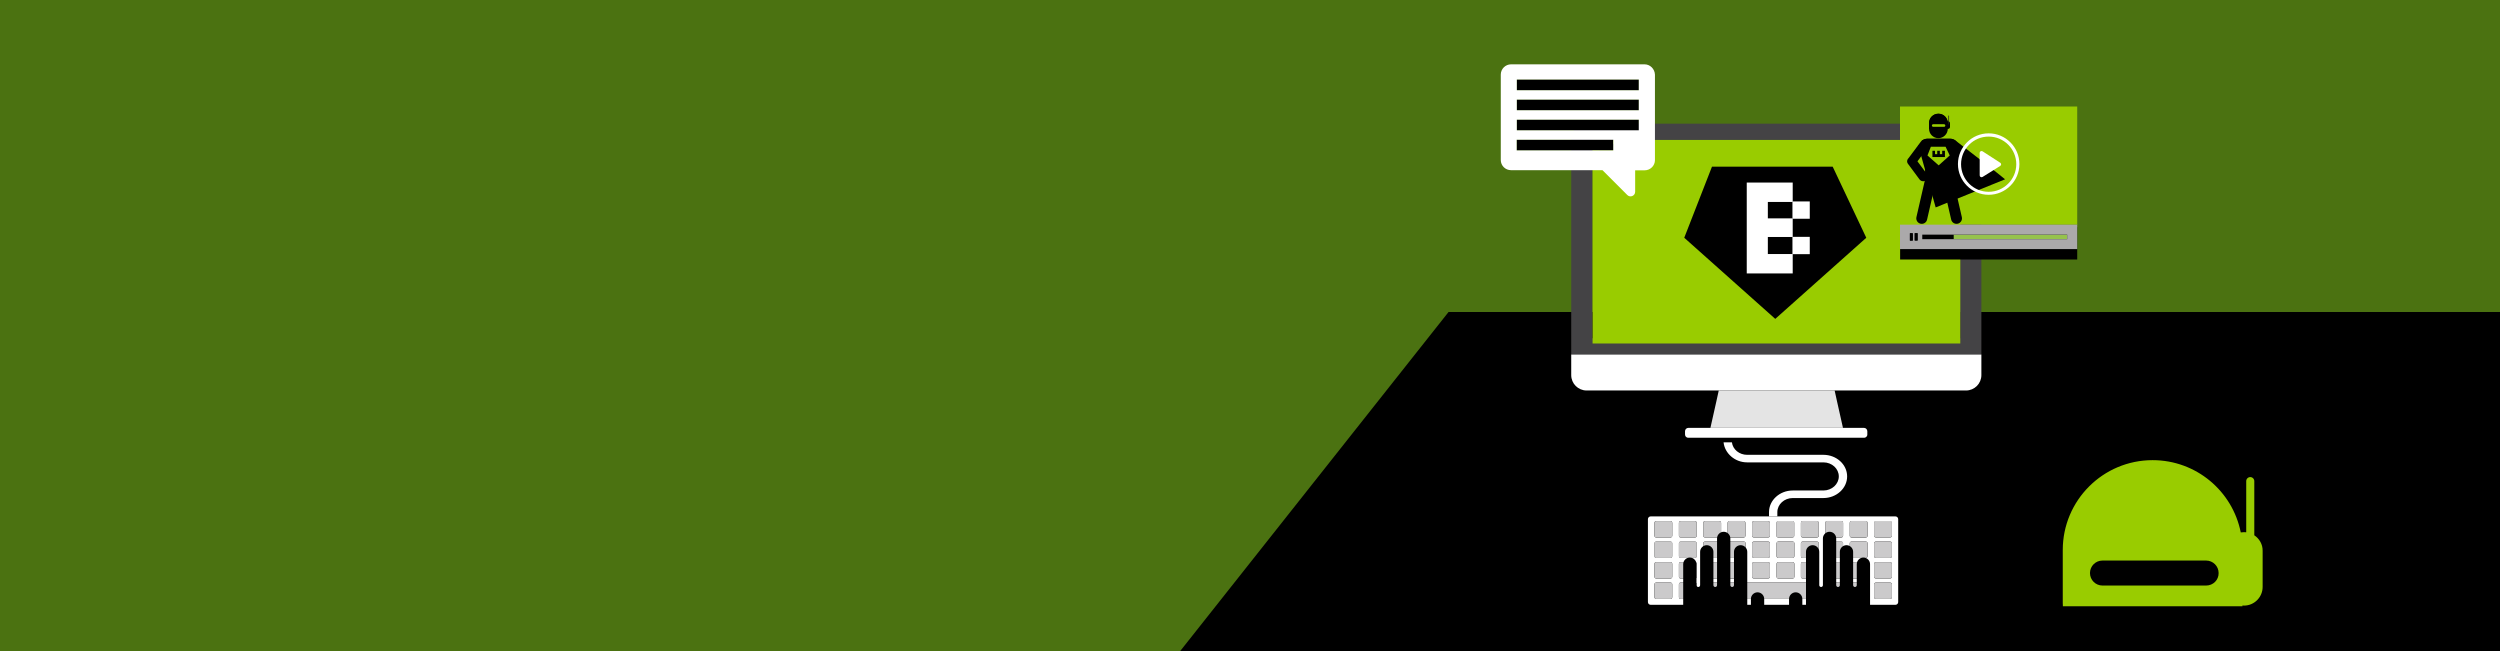 <?xml version="1.0" encoding="utf-8"?>
<!-- Generator: Adobe Illustrator 22.0.0, SVG Export Plug-In . SVG Version: 6.00 Build 0)  -->
<svg version="1.1" xmlns="http://www.w3.org/2000/svg" xmlns:xlink="http://www.w3.org/1999/xlink" x="0px" y="0px"
	 viewBox="0 0 1920 500" style="enable-background:new 0 0 1920 500;" xml:space="preserve">
<style type="text/css">
	.st0{fill:#4B7211;}
	.st1{fill:#CBCACB;}
	.st2{fill:#FFFFFF;}
	.st3{fill:#E4E4E4;}
	.st4{fill:#444345;}
	.st5{fill:#99CC00;}
	.st6{fill:#96C24C;}
	.st7{fill:#ABA9AA;}
	.st8{stroke:#99CA3C;stroke-width:0.698;stroke-miterlimit:10;}
	.st9{stroke:#221F1F;stroke-width:0.552;stroke-linecap:round;stroke-miterlimit:10;}
</style>
<g id="bg">
	<rect class="st0" width="1920" height="500"/>
</g>
<g id="Layer_2">
	<polygon points="1920,500 1920,239.6 1112.5,239.6 906.4,500 	"/>
	<path class="st1" d="M1364.3,411.3c0,0.8,0.6,1.4,1.4,1.4h10.9c0.8,0,1.4-0.6,1.4-1.4v-1.9v-7.3v-0.6c0-0.8-0.6-1.4-1.4-1.4h-10.9
		c-0.8,0-1.4,0.6-1.4,1.4v0.6v7.3V411.3z"/>
	<path class="st1" d="M1301.7,415.9h-10.9c-0.8,0-1.4,0.6-1.4,1.4v1.9v6v1.9c0,0.8,0.6,1.4,1.4,1.4h10.9c0.8,0,1.4-0.6,1.4-1.4v-1.9
		v-6v-1.9C1303.1,416.5,1302.5,415.9,1301.7,415.9z"/>
	<path class="st1" d="M1283,415.9H1272c-0.8,0-1.4,0.6-1.4,1.4v1.9v6v1.9c0,0.8,0.6,1.4,1.4,1.4h10.9c0.8,0,1.4-0.6,1.4-1.4v-1.9v-6
		v-1.9C1284.3,416.5,1283.7,415.9,1283,415.9z"/>
	<path class="st1" d="M1439.3,411.3c0,0.8,0.6,1.4,1.4,1.4h10.9c0.8,0,1.4-0.6,1.4-1.4v-1.9v-7.3v-0.6c0-0.8-0.6-1.4-1.4-1.4h-10.9
		c-0.8,0-1.4,0.6-1.4,1.4v0.6v7.3V411.3z"/>
	<path class="st1" d="M1414.2,415.9h-10.9c-0.8,0-1.4,0.6-1.4,1.4v1.9v6v1.9c0,0.8,0.6,1.4,1.4,1.4h10.9c0.8,0,1.4-0.6,1.4-1.4v-1.9
		v-6v-1.9C1415.5,416.5,1414.9,415.9,1414.2,415.9z"/>
	<path class="st2" d="M1267.7,396.6c-1.2,0-2.1,1-2.1,2.1v5.5v58.2c0,1.2,1,2.1,2.1,2.1h2.9h13.7h5h13.7h5h13.7h5h69.2h5.8h13.7h5
		h13.7h5h13.7h2.9c1.2,0,2.1-1,2.1-2.1v-58.2v-5.5c0-1.2-1-2.1-2.1-2.1H1365h-6.4H1267.7z M1326.8,401.6c0-0.8,0.6-1.4,1.4-1.4h10.9
		c0.8,0,1.4,0.6,1.4,1.4v0.6v7.3v1.9c0,0.8-0.6,1.4-1.4,1.4h-10.9c-0.8,0-1.4-0.6-1.4-1.4v-1.9v-7.3V401.6z M1357.9,428.5H1347
		c-0.8,0-1.4-0.6-1.4-1.4v-1.9v-6v-1.9c0-0.8,0.6-1.4,1.4-1.4h10.9c0.8,0,1.4,0.6,1.4,1.4v1.9v6v1.9
		C1359.3,427.8,1358.7,428.5,1357.9,428.5z M1359.3,433.1v1.9v6v1.9c0,0.8-0.6,1.4-1.4,1.4H1347c-0.8,0-1.4-0.6-1.4-1.4V441v-6v-1.9
		c0-0.8,0.6-1.4,1.4-1.4h10.9C1358.7,431.7,1359.3,432.3,1359.3,433.1z M1326.8,441v-6v-1.9c0-0.8,0.6-1.4,1.4-1.4h10.9
		c0.8,0,1.4,0.6,1.4,1.4v1.9v6v1.9c0,0.8-0.6,1.4-1.4,1.4h-10.9c-0.8,0-1.4-0.6-1.4-1.4V441z M1339.2,428.5h-10.9
		c-0.8,0-1.4-0.6-1.4-1.4v-1.9v-6v-1.9c0-0.8,0.6-1.4,1.4-1.4h10.9c0.8,0,1.4,0.6,1.4,1.4v1.9v6v1.9
		C1340.6,427.8,1339.9,428.5,1339.2,428.5z M1284.3,450.7v6v1.9c0,0.8-0.6,1.4-1.4,1.4H1272c-0.8,0-1.4-0.6-1.4-1.4v-1.9v-6v-1.9
		c0-0.8,0.6-1.4,1.4-1.4h10.9c0.8,0,1.4,0.6,1.4,1.4V450.7z M1284.3,435v6v1.9c0,0.8-0.6,1.4-1.4,1.4H1272c-0.8,0-1.4-0.6-1.4-1.4
		V441v-6v-1.9c0-0.8,0.6-1.4,1.4-1.4h10.9c0.8,0,1.4,0.6,1.4,1.4V435z M1284.3,419.2v6v1.9c0,0.8-0.6,1.4-1.4,1.4H1272
		c-0.8,0-1.4-0.6-1.4-1.4v-1.9v-6v-1.9c0-0.8,0.6-1.4,1.4-1.4h10.9c0.8,0,1.4,0.6,1.4,1.4V419.2z M1284.3,409.5v1.9
		c0,0.8-0.6,1.4-1.4,1.4H1272c-0.8,0-1.4-0.6-1.4-1.4v-1.9v-7.3v-0.6c0-0.8,0.6-1.4,1.4-1.4h10.9c0.8,0,1.4,0.6,1.4,1.4v0.6V409.5z
		 M1303.1,450.7v6v1.9c0,0.8-0.6,1.4-1.4,1.4h-10.9c-0.8,0-1.4-0.6-1.4-1.4v-1.9v-6v-1.9c0-0.8,0.6-1.4,1.4-1.4h10.9
		c0.8,0,1.4,0.6,1.4,1.4V450.7z M1303.1,435v6v1.9c0,0.8-0.6,1.4-1.4,1.4h-10.9c-0.8,0-1.4-0.6-1.4-1.4V441v-6v-1.9
		c0-0.8,0.6-1.4,1.4-1.4h10.9c0.8,0,1.4,0.6,1.4,1.4V435z M1303.1,419.2v6v1.9c0,0.8-0.6,1.4-1.4,1.4h-10.9c-0.8,0-1.4-0.6-1.4-1.4
		v-1.9v-6v-1.9c0-0.8,0.6-1.4,1.4-1.4h10.9c0.8,0,1.4,0.6,1.4,1.4V419.2z M1303.1,409.5v1.9c0,0.8-0.6,1.4-1.4,1.4h-10.9
		c-0.8,0-1.4-0.6-1.4-1.4v-1.9v-7.3v-0.6c0-0.8,0.6-1.4,1.4-1.4h10.9c0.8,0,1.4,0.6,1.4,1.4v0.6V409.5z M1321.8,450.7v6v1.9
		c0,0.8-0.6,1.4-1.4,1.4h-10.9c-0.8,0-1.4-0.6-1.4-1.4v-1.9v-6v-1.9c0-0.8,0.6-1.4,1.4-1.4h10.9c0.8,0,1.4,0.6,1.4,1.4V450.7z
		 M1321.8,435v6v1.9c0,0.8-0.6,1.4-1.4,1.4h-10.9c-0.8,0-1.4-0.6-1.4-1.4V441v-6v-1.9c0-0.8,0.6-1.4,1.4-1.4h10.9
		c0.8,0,1.4,0.6,1.4,1.4V435z M1321.8,419.2v6v1.9c0,0.8-0.6,1.4-1.4,1.4h-10.9c-0.8,0-1.4-0.6-1.4-1.4v-1.9v-6v-1.9
		c0-0.8,0.6-1.4,1.4-1.4h10.9c0.8,0,1.4,0.6,1.4,1.4V419.2z M1321.8,409.5v1.9c0,0.8-0.6,1.4-1.4,1.4h-10.9c-0.8,0-1.4-0.6-1.4-1.4
		v-1.9v-7.3v-0.6c0-0.8,0.6-1.4,1.4-1.4h10.9c0.8,0,1.4,0.6,1.4,1.4v0.6V409.5z M1396,456.7v1.9c0,0.8-0.6,1.4-1.4,1.4h-66.4
		c-0.8,0-1.4-0.6-1.4-1.4v-1.9v-6v-1.9c0-0.8,0.6-1.4,1.4-1.4h12.3h5h13.7l5,0h13.7h5h11.6c0.8,0,1.4,0.6,1.4,1.4v3.1V456.7z
		 M1376.7,428.5h-10.9c-0.8,0-1.4-0.6-1.4-1.4v-1.9v-6v-1.9c0-0.8,0.6-1.4,1.4-1.4h10.9c0.8,0,1.4,0.6,1.4,1.4v1.9v6v1.9
		C1378.1,427.8,1377.4,428.5,1376.7,428.5z M1378.1,433.1v1.9v6v1.9c0,0.8-0.6,1.4-1.4,1.4h-10.9c-0.8,0-1.4-0.6-1.4-1.4V441v-6
		v-1.9c0-0.8,0.6-1.4,1.4-1.4h10.9C1377.4,431.7,1378.1,432.3,1378.1,433.1z M1396.8,435v6v1.9c0,0.8-0.6,1.4-1.4,1.4h-10.9
		c-0.8,0-1.4-0.6-1.4-1.4V441v-6v-1.9c0-0.8,0.6-1.4,1.4-1.4h10.9c0.8,0,1.4,0.6,1.4,1.4V435z M1396.8,419.2v6v1.9
		c0,0.8-0.6,1.4-1.4,1.4h-10.9c-0.8,0-1.4-0.6-1.4-1.4v-1.9v-6v-1.9c0-0.8,0.6-1.4,1.4-1.4h10.9c0.8,0,1.4,0.6,1.4,1.4V419.2z
		 M1415.5,450.7v6v1.9c0,0.8-0.6,1.4-1.4,1.4h-10.9c-0.8,0-1.4-0.6-1.4-1.4v-1.9v-6v-1.9c0-0.8,0.6-1.4,1.4-1.4h10.9
		c0.8,0,1.4,0.6,1.4,1.4V450.7z M1415.5,435v6v1.9c0,0.8-0.6,1.4-1.4,1.4h-10.9c-0.8,0-1.4-0.6-1.4-1.4V441v-6v-1.9
		c0-0.8,0.6-1.4,1.4-1.4h10.9c0.8,0,1.4,0.6,1.4,1.4V435z M1415.5,419.2v6v1.9c0,0.8-0.6,1.4-1.4,1.4h-10.9c-0.8,0-1.4-0.6-1.4-1.4
		v-1.9v-6v-1.9c0-0.8,0.6-1.4,1.4-1.4h10.9c0.8,0,1.4,0.6,1.4,1.4V419.2z M1434.3,450.7v6v1.9c0,0.8-0.6,1.4-1.4,1.4h-10.9
		c-0.8,0-1.4-0.6-1.4-1.4v-1.9v-6v-1.9c0-0.8,0.6-1.4,1.4-1.4h10.9c0.8,0,1.4,0.6,1.4,1.4V450.7z M1434.3,435v6v1.9
		c0,0.8-0.6,1.4-1.4,1.4h-10.9c-0.8,0-1.4-0.6-1.4-1.4V441v-6v-1.9c0-0.8,0.6-1.4,1.4-1.4h10.9c0.8,0,1.4,0.6,1.4,1.4V435z
		 M1434.3,419.2v6v1.9c0,0.8-0.6,1.4-1.4,1.4h-10.9c-0.8,0-1.4-0.6-1.4-1.4v-1.9v-6v-1.9c0-0.8,0.6-1.4,1.4-1.4h10.9
		c0.8,0,1.4,0.6,1.4,1.4V419.2z M1453,450.7v6v1.9c0,0.8-0.6,1.4-1.4,1.4h-10.9c-0.8,0-1.4-0.6-1.4-1.4v-1.9v-6v-1.9
		c0-0.8,0.6-1.4,1.4-1.4h10.9c0.8,0,1.4,0.6,1.4,1.4V450.7z M1453,435v6v1.9c0,0.8-0.6,1.4-1.4,1.4h-10.9c-0.8,0-1.4-0.6-1.4-1.4
		V441v-6v-1.9c0-0.8,0.6-1.4,1.4-1.4h10.9c0.8,0,1.4,0.6,1.4,1.4V435z M1453,419.2v6v1.9c0,0.8-0.6,1.4-1.4,1.4h-10.9
		c-0.8,0-1.4-0.6-1.4-1.4v-1.9v-6v-1.9c0-0.8,0.6-1.4,1.4-1.4h10.9c0.8,0,1.4,0.6,1.4,1.4V419.2z M1439.3,401.6
		c0-0.8,0.6-1.4,1.4-1.4h10.9c0.8,0,1.4,0.6,1.4,1.4v0.6v7.3v1.9c0,0.8-0.6,1.4-1.4,1.4h-10.9c-0.8,0-1.4-0.6-1.4-1.4v-1.9v-7.3
		V401.6z M1420.6,401.6c0-0.8,0.6-1.4,1.4-1.4h10.9c0.8,0,1.4,0.6,1.4,1.4v0.6v7.3v1.9c0,0.8-0.6,1.4-1.4,1.4h-10.9
		c-0.8,0-1.4-0.6-1.4-1.4v-1.9v-7.3V401.6z M1401.8,401.6c0-0.8,0.6-1.4,1.4-1.4h10.9c0.8,0,1.4,0.6,1.4,1.4v0.6v7.3v1.9
		c0,0.8-0.6,1.4-1.4,1.4h-10.9c-0.8,0-1.4-0.6-1.4-1.4v-1.9v-7.3V401.6z M1383.1,401.6c0-0.8,0.6-1.4,1.4-1.4h10.9
		c0.8,0,1.4,0.6,1.4,1.4v0.6v7.3v1.9c0,0.8-0.6,1.4-1.4,1.4h-10.9c-0.8,0-1.4-0.6-1.4-1.4v-1.9v-7.3V401.6z M1364.3,401.6
		c0-0.8,0.6-1.4,1.4-1.4h10.9c0.8,0,1.4,0.6,1.4,1.4v0.6v7.3v1.9c0,0.8-0.6,1.4-1.4,1.4h-10.9c-0.8,0-1.4-0.6-1.4-1.4v-1.9v-7.3
		V401.6z M1359.3,401.6v0.6v7.3v1.9c0,0.8-0.6,1.4-1.4,1.4H1347c-0.8,0-1.4-0.6-1.4-1.4v-1.9v-7.3v-0.6c0-0.8,0.6-1.4,1.4-1.4h10.9
		C1358.7,400.2,1359.3,400.8,1359.3,401.6z"/>
	<path class="st1" d="M1420.6,411.3c0,0.8,0.6,1.4,1.4,1.4h10.9c0.8,0,1.4-0.6,1.4-1.4v-1.9v-7.3v-0.6c0-0.8-0.6-1.4-1.4-1.4h-10.9
		c-0.8,0-1.4,0.6-1.4,1.4v0.6v7.3V411.3z"/>
	<path class="st1" d="M1320.4,415.9h-10.9c-0.8,0-1.4,0.6-1.4,1.4v1.9v6v1.9c0,0.8,0.6,1.4,1.4,1.4h10.9c0.8,0,1.4-0.6,1.4-1.4v-1.9
		v-6v-1.9C1321.8,416.5,1321.2,415.9,1320.4,415.9z"/>
	<path class="st1" d="M1320.4,400.2h-10.9c-0.8,0-1.4,0.6-1.4,1.4v0.6v7.3v1.9c0,0.8,0.6,1.4,1.4,1.4h10.9c0.8,0,1.4-0.6,1.4-1.4
		v-1.9v-7.3v-0.6C1321.8,400.8,1321.2,400.2,1320.4,400.2z"/>
	<path class="st1" d="M1357.9,431.7H1347c-0.8,0-1.4,0.6-1.4,1.4v1.9v6v1.9c0,0.8,0.6,1.4,1.4,1.4h10.9c0.8,0,1.4-0.6,1.4-1.4V441
		v-6v-1.9C1359.3,432.3,1358.7,431.7,1357.9,431.7z"/>
	<path class="st1" d="M1301.7,447.4h-10.9c-0.8,0-1.4,0.6-1.4,1.4v1.9v6v1.9c0,0.8,0.6,1.4,1.4,1.4h10.9c0.8,0,1.4-0.6,1.4-1.4v-1.9
		v-6v-1.9C1303.1,448.1,1302.5,447.4,1301.7,447.4z"/>
	<path class="st1" d="M1383.1,411.3c0,0.8,0.6,1.4,1.4,1.4h10.9c0.8,0,1.4-0.6,1.4-1.4v-1.9v-7.3v-0.6c0-0.8-0.6-1.4-1.4-1.4h-10.9
		c-0.8,0-1.4,0.6-1.4,1.4v0.6v7.3V411.3z"/>
	<path class="st1" d="M1301.7,431.7h-10.9c-0.8,0-1.4,0.6-1.4,1.4v1.9v6v1.9c0,0.8,0.6,1.4,1.4,1.4h10.9c0.8,0,1.4-0.6,1.4-1.4V441
		v-6v-1.9C1303.1,432.3,1302.5,431.7,1301.7,431.7z"/>
	<path class="st1" d="M1326.8,411.3c0,0.8,0.6,1.4,1.4,1.4h10.9c0.8,0,1.4-0.6,1.4-1.4v-1.9v-7.3v-0.6c0-0.8-0.6-1.4-1.4-1.4h-10.9
		c-0.8,0-1.4,0.6-1.4,1.4v0.6v7.3V411.3z"/>
	<path class="st1" d="M1283,400.2H1272c-0.8,0-1.4,0.6-1.4,1.4v0.6v7.3v1.9c0,0.8,0.6,1.4,1.4,1.4h10.9c0.8,0,1.4-0.6,1.4-1.4v-1.9
		v-7.3v-0.6C1284.3,400.8,1283.7,400.2,1283,400.2z"/>
	<path class="st1" d="M1394.6,447.4h-11.6h-5h-13.7l-5,0h-13.7h-5h-12.3c-0.8,0-1.4,0.6-1.4,1.4v1.9v6v1.9c0,0.8,0.6,1.4,1.4,1.4
		h66.4c0.8,0,1.4-0.6,1.4-1.4v-1.9V452v-3.1C1396,448.1,1395.4,447.4,1394.6,447.4z"/>
	<path class="st1" d="M1320.4,431.7h-10.9c-0.8,0-1.4,0.6-1.4,1.4v1.9v6v1.9c0,0.8,0.6,1.4,1.4,1.4h10.9c0.8,0,1.4-0.6,1.4-1.4V441
		v-6v-1.9C1321.8,432.3,1321.2,431.7,1320.4,431.7z"/>
	<path class="st2" d="M1341.8,355.1h58.6c6.5,0,11.8,4.8,11.8,10.8c0,5.9-5.3,10.8-11.8,10.8h-23.6c-10,0-18.2,7.5-18.2,16.6v3.3
		h6.4v-3.3c0-5.9,5.3-10.8,11.8-10.8h23.6c10,0,18.2-7.5,18.2-16.6c0-9.2-8.2-16.6-18.2-16.6h-58.6c-6,0-11-4.1-11.7-9.6h-6.4
		C1324.6,348.2,1332.4,355.1,1341.8,355.1z"/>
	<path class="st1" d="M1414.2,447.4h-10.9c-0.8,0-1.4,0.6-1.4,1.4v1.9v6v1.9c0,0.8,0.6,1.4,1.4,1.4h10.9c0.8,0,1.4-0.6,1.4-1.4v-1.9
		v-6v-1.9C1415.5,448.1,1414.9,447.4,1414.2,447.4z"/>
	<path class="st1" d="M1283,447.4H1272c-0.8,0-1.4,0.6-1.4,1.4v1.9v6v1.9c0,0.8,0.6,1.4,1.4,1.4h10.9c0.8,0,1.4-0.6,1.4-1.4v-1.9v-6
		v-1.9C1284.3,448.1,1283.7,447.4,1283,447.4z"/>
	<path class="st1" d="M1359.3,419.2v-1.9c0-0.8-0.6-1.4-1.4-1.4H1347c-0.8,0-1.4,0.6-1.4,1.4v1.9v6v1.9c0,0.8,0.6,1.4,1.4,1.4h10.9
		c0.8,0,1.4-0.6,1.4-1.4v-1.9V419.2z"/>
	<path class="st1" d="M1301.7,400.2h-10.9c-0.8,0-1.4,0.6-1.4,1.4v0.6v7.3v1.9c0,0.8,0.6,1.4,1.4,1.4h10.9c0.8,0,1.4-0.6,1.4-1.4
		v-1.9v-7.3v-0.6C1303.1,400.8,1302.5,400.2,1301.7,400.2z"/>
	<path class="st1" d="M1283,431.7H1272c-0.8,0-1.4,0.6-1.4,1.4v1.9v6v1.9c0,0.8,0.6,1.4,1.4,1.4h10.9c0.8,0,1.4-0.6,1.4-1.4V441v-6
		v-1.9C1284.3,432.3,1283.7,431.7,1283,431.7z"/>
	<path class="st1" d="M1414.2,431.7h-10.9c-0.8,0-1.4,0.6-1.4,1.4v1.9v6v1.9c0,0.8,0.6,1.4,1.4,1.4h10.9c0.8,0,1.4-0.6,1.4-1.4V441
		v-6v-1.9C1415.5,432.3,1414.9,431.7,1414.2,431.7z"/>
	<path class="st1" d="M1320.4,447.4h-10.9c-0.8,0-1.4,0.6-1.4,1.4v1.9v6v1.9c0,0.8,0.6,1.4,1.4,1.4h10.9c0.8,0,1.4-0.6,1.4-1.4v-1.9
		v-6v-1.9C1321.8,448.1,1321.2,447.4,1320.4,447.4z"/>
	<path class="st1" d="M1432.9,415.9h-10.9c-0.8,0-1.4,0.6-1.4,1.4v1.9v6v1.9c0,0.8,0.6,1.4,1.4,1.4h10.9c0.8,0,1.4-0.6,1.4-1.4v-1.9
		v-6v-1.9C1434.3,416.5,1433.7,415.9,1432.9,415.9z"/>
	<path class="st1" d="M1340.6,419.2v-1.9c0-0.8-0.6-1.4-1.4-1.4h-10.9c-0.8,0-1.4,0.6-1.4,1.4v1.9v6v1.9c0,0.8,0.6,1.4,1.4,1.4h10.9
		c0.8,0,1.4-0.6,1.4-1.4v-1.9V419.2z"/>
	<path class="st1" d="M1451.6,415.9h-10.9c-0.8,0-1.4,0.6-1.4,1.4v1.9v6v1.9c0,0.8,0.6,1.4,1.4,1.4h10.9c0.8,0,1.4-0.6,1.4-1.4v-1.9
		v-6v-1.9C1453,416.5,1452.4,415.9,1451.6,415.9z"/>
	<path class="st1" d="M1401.8,411.3c0,0.8,0.6,1.4,1.4,1.4h10.9c0.8,0,1.4-0.6,1.4-1.4v-1.9v-7.3v-0.6c0-0.8-0.6-1.4-1.4-1.4h-10.9
		c-0.8,0-1.4,0.6-1.4,1.4v0.6v7.3V411.3z"/>
	<path class="st2" d="M1296.7,328.6c-1.4,0-2.6,1.1-2.6,2.6v2.4c0,0.4,0.1,0.7,0.2,1.1c0.4,0.9,1.3,1.5,2.3,1.5h135
		c1,0,1.9-0.6,2.3-1.5c0.2-0.3,0.2-0.7,0.2-1.1v-2.4c0-1.4-1.1-2.6-2.6-2.6h-16.3h-101.8H1296.7z"/>
	<polygon class="st3" points="1320,299.9 1318.2,308.1 1313.6,328.6 1415.4,328.6 1410.8,308.1 1409,299.9 	"/>
	<path class="st1" d="M1395.4,431.7h-10.9c-0.8,0-1.4,0.6-1.4,1.4v1.9v6v1.9c0,0.8,0.6,1.4,1.4,1.4h10.9c0.8,0,1.4-0.6,1.4-1.4V441
		v-6v-1.9C1396.8,432.3,1396.2,431.7,1395.4,431.7z"/>
	<path class="st1" d="M1328.2,444.2h10.9c0.8,0,1.4-0.6,1.4-1.4V441v-6v-1.9c0-0.8-0.6-1.4-1.4-1.4h-10.9c-0.8,0-1.4,0.6-1.4,1.4
		v1.9v6v1.9C1326.8,443.6,1327.5,444.2,1328.2,444.2z"/>
	<path class="st4" d="M1509.9,95h-291.4c-6.5,0-11.8,5.3-11.8,11.8v13.8v151.7h315V120.6v-13.8C1521.7,100.3,1516.4,95,1509.9,95z
		 M1505.4,238.9v20.9h-282.4v-20.9V107.4h282.4V238.9z"/>
	<path class="st2" d="M1206.7,288.1c0,6.5,5.3,11.8,11.8,11.8H1320h89h100.9c6.5,0,11.8-5.3,11.8-11.8v-15.8h-315V288.1z"/>
	<path class="st1" d="M1347,400.2c-0.8,0-1.4,0.6-1.4,1.4v0.6v7.3v1.9c0,0.8,0.6,1.4,1.4,1.4h10.9c0.8,0,1.4-0.6,1.4-1.4v-1.9v-7.3
		v-0.6c0-0.8-0.6-1.4-1.4-1.4H1347z"/>
	<path class="st1" d="M1432.9,447.4h-10.9c-0.8,0-1.4,0.6-1.4,1.4v1.9v6v1.9c0,0.8,0.6,1.4,1.4,1.4h10.9c0.8,0,1.4-0.6,1.4-1.4v-1.9
		v-6v-1.9C1434.3,448.1,1433.7,447.4,1432.9,447.4z"/>
	<path class="st1" d="M1451.6,447.4h-10.9c-0.8,0-1.4,0.6-1.4,1.4v1.9v6v1.9c0,0.8,0.6,1.4,1.4,1.4h10.9c0.8,0,1.4-0.6,1.4-1.4v-1.9
		v-6v-1.9C1453,448.1,1452.4,447.4,1451.6,447.4z"/>
	<path class="st1" d="M1451.6,431.7h-10.9c-0.8,0-1.4,0.6-1.4,1.4v1.9v6v1.9c0,0.8,0.6,1.4,1.4,1.4h10.9c0.8,0,1.4-0.6,1.4-1.4V441
		v-6v-1.9C1453,432.3,1452.4,431.7,1451.6,431.7z"/>
	<path class="st1" d="M1378.1,419.2v-1.9c0-0.8-0.6-1.4-1.4-1.4h-10.9c-0.8,0-1.4,0.6-1.4,1.4v1.9v6v1.9c0,0.8,0.6,1.4,1.4,1.4h10.9
		c0.8,0,1.4-0.6,1.4-1.4v-1.9V419.2z"/>
	<path class="st1" d="M1432.9,431.7h-10.9c-0.8,0-1.4,0.6-1.4,1.4v1.9v6v1.9c0,0.8,0.6,1.4,1.4,1.4h10.9c0.8,0,1.4-0.6,1.4-1.4V441
		v-6v-1.9C1434.3,432.3,1433.7,431.7,1432.9,431.7z"/>
	<path class="st1" d="M1376.7,431.7h-10.9c-0.8,0-1.4,0.6-1.4,1.4v1.9v6v1.9c0,0.8,0.6,1.4,1.4,1.4h10.9c0.8,0,1.4-0.6,1.4-1.4V441
		v-6v-1.9C1378.1,432.3,1377.4,431.7,1376.7,431.7z"/>
	<path class="st1" d="M1395.4,415.9h-10.9c-0.8,0-1.4,0.6-1.4,1.4v1.9v6v1.9c0,0.8,0.6,1.4,1.4,1.4h10.9c0.8,0,1.4-0.6,1.4-1.4v-1.9
		v-6v-1.9C1396.8,416.5,1396.2,415.9,1395.4,415.9z"/>
	<path class="st5" d="M1223.1,107.4v6.2v150.2h282.4V113.7v-6.2H1223.1z M1267,115.4h-38.7v-4.8h38.7V115.4z"/>
	<path class="st0" d="M1496.3,110.5c-1.4,0-2.5,1.1-2.5,2.5c0,1.4,1.1,2.5,2.5,2.5c1.4,0,2.5-1.1,2.5-2.5
		C1498.8,111.6,1497.6,110.5,1496.3,110.5z"/>
	<path class="st2" d="M1490,110.5c-1.4,0-2.5,1.1-2.5,2.5c0,1.4,1.1,2.5,2.5,2.5c1.4,0,2.5-1.1,2.5-2.5
		C1492.5,111.6,1491.4,110.5,1490,110.5z"/>
	<path class="st2" d="M1483.7,110.5c-1.4,0-2.5,1.1-2.5,2.5c0,1.4,1.1,2.5,2.5,2.5c1.4,0,2.5-1.1,2.5-2.5
		C1486.2,111.6,1485.1,110.5,1483.7,110.5z"/>
	<g>
		<rect x="1164.9" y="61.1" width="93.7" height="8.2"/>
		<rect x="1164.9" y="76.5" width="93.7" height="8.2"/>
		<rect x="1164.9" y="91.9" width="93.7" height="8.2"/>
		<rect x="1164.9" y="107.3" width="74.2" height="8.2"/>
		<path class="st2" d="M1263,49.4h-102.5c-4.3,0-7.9,3.5-7.9,7.9v6.8v58.8c0,4.3,3.5,7.8,7.9,7.8h70.2l19.1,19.1
			c2.2,2.2,6,0.6,6-2.5v-9.7v-6.8h7.3c4.3,0,7.9-3.5,7.9-7.8V64.1v-6.8C1270.8,52.9,1267.3,49.4,1263,49.4z M1239,115.5h-74.2v-8.2
			h74.2V115.5z M1258.6,100.1h-93.7v-8.2h93.7V100.1z M1258.6,84.7h-93.7v-8.2h93.7V84.7z M1258.6,69.3h-93.7v-8.2h93.7V69.3z"/>
	</g>
	<path class="st5" d="M1731.3,411.1v-41.6c0-1.7-1.4-3.1-3.1-3.1s-3.1,1.4-3.1,3.1v39.3c-0.6-0.1-1.1-0.1-1.7-0.1
		c-0.9,0-1.7,0.1-2.5,0.2c-6.3-31.7-34.2-55.5-67.7-55.5c-38.1,0-69,30.9-69,69v40.7c0,0.8,0,1.7,0.1,2.5h137.9c0-0.2,0-0.4,0-0.6
		c0.4,0,0.8,0.1,1.2,0.1c7.9,0,14.3-6.5,14.3-14.3v-27.8C1737.8,418.1,1735.2,413.7,1731.3,411.1z M1694.3,449.7h-79.6
		c-5.3,0-9.6-4.3-9.6-9.6c0-5.3,4.3-9.6,9.6-9.6h79.6c5.3,0,9.6,4.3,9.6,9.6C1704,445.4,1699.7,449.7,1694.3,449.7z"/>
	<polygon points="1314.8,128 1407.5,128 1433.3,182.6 1363.4,244.9 1293.5,182.6 	"/>
	<g>
		<polygon class="st2" points="1376.8,195.1 1357.7,195.1 1357.7,182 1376.8,182 1376.8,167.7 1357.7,167.7 1357.7,155.1 
			1376.8,155.1 1376.8,140.2 1341.5,140.2 1341.5,210 1376.8,210 		"/>
		<rect x="1376.6" y="181.9" class="st2" width="13.3" height="13.3"/>
		<rect x="1376.6" y="154.7" class="st2" width="13.3" height="13.3"/>
	</g>
	<polygon points="1459.3,174.4 1459.3,180.2 1459.3,199.3 1595.3,199.3 1595.3,180.2 1595.3,174.4 	"/>
	<g>
		<rect x="1500.2" y="180.2" class="st6" width="87.4" height="3.5"/>
		<rect x="1476.4" y="180.2" width="23.9" height="3.5"/>
		<path class="st7" d="M1469,184.8v-5.6h-2.2v5.6H1469z M1470.5,179.1v5.6h2.2v-5.6H1470.5z M1500.2,183.7h87.4v-3.5h-87.4h-23.9
			v3.5H1500.2z M1595.3,172.3v19h-136.1v-19H1595.3z"/>
		<path class="st5" d="M1595.3,81.8v90.6h-136.1V81.8H1595.3z"/>
		<rect x="1470.5" y="179.1" width="2.2" height="5.6"/>
		<rect x="1466.8" y="179.1" width="2.2" height="5.6"/>
	</g>
	<g>
		<path d="M1387.5,491.7c2.4,2.4,4.3,5.3,5.6,8.4h36.5c0.5-3.2,1.5-6.2,3.2-9c2.2-3.8,3.4-8.2,3.4-12.7v-45.1c0-2.8-2.3-5.1-5.1-5.1
			s-5.1,2.3-5.1,5.1v16.1c0,0.8-0.6,1.4-1.4,1.4s-1.4-0.6-1.4-1.4v-25.6c0-2.8-2.3-5.1-5.1-5.1c-2.8,0-5.1,2.3-5.1,5.1v25.6
			c0,0.8-0.6,1.4-1.4,1.4c-0.8,0-1.4-0.6-1.4-1.4v-35.9c0-2.8-2.3-5.1-5.1-5.1c-2.8,0-5.1,2.3-5.1,5.1v35.9c0,0.8-0.6,1.4-1.4,1.4
			s-1.4-0.6-1.4-1.4v-25.6c0-2.8-2.3-5.1-5.1-5.1l0,0c-2.8,0-5.1,2.3-5.1,5.1v48.4c0,0.8-0.6,1.4-1.4,1.4c-0.8,0-1.4-0.6-1.4-1.4
			v-12.2c0-2.8-2.3-5.1-5.1-5.1h0c-2.8,0-5.1,2.3-5.1,5.1v13c0,3.1,1.2,6,3.4,8.2L1387.5,491.7z"/>
		<path d="M1298.9,500.1h36.5c1.3-3.1,3.2-6,5.6-8.4l10.5-10.5c2.2-2.2,3.4-5.1,3.4-8.2v-13c0-2.8-2.3-5.1-5.1-5.1s-5.1,2.3-5.1,5.1
			v12.2c0,0.8-0.6,1.4-1.4,1.4c-0.8,0-1.4-0.6-1.4-1.4v-48.4c0-2.8-2.3-5.1-5.1-5.1h0c-2.8,0-5.1,2.3-5.1,5.1v25.6
			c0,0.8-0.6,1.4-1.4,1.4h0c-0.8,0-1.4-0.6-1.4-1.4v-35.9c0-2.8-2.3-5.1-5.1-5.1l0,0c-2.8,0-5.1,2.3-5.1,5.1v35.9
			c0,0.8-0.6,1.4-1.4,1.4c-0.8,0-1.4-0.6-1.4-1.4v-25.6c0-2.8-2.3-5.1-5.1-5.1c-2.8,0-5.1,2.3-5.1,5.1v25.6c0,0.8-0.6,1.4-1.4,1.4
			c-0.8,0-1.4-0.6-1.4-1.4v-16.1c0-2.8-2.3-5.1-5.1-5.1s-5.1,2.3-5.1,5.1v45.1c0,4.5,1.2,8.8,3.4,12.7
			C1297.4,493.9,1298.5,496.9,1298.9,500.1z"/>
	</g>
	<g>
		<path d="M1539.9,137.7c-0.8-1-38.5-30.1-38.5-30.1l-28.2,4.1l13.4,47.6L1539.9,137.7z"/>
		<path class="st8" d="M1501.4,119.5"/>
		<path d="M1496.1,99L1496.1,99c-0.8,0-1.5-0.7-1.5-1.5v-2.9c0-0.8,0.7-1.5,1.5-1.5l0,0c0.8,0,1.5,0.7,1.5,1.5v2.9
			C1497.6,98.4,1496.9,99,1496.1,99z"/>
		<line class="st9" x1="1496.6" y1="95.3" x2="1496.6" y2="89"/>
		<path d="M1488.7,106.1L1488.7,106.1c-4,0-7.2-3.2-7.2-7.2v-4.3c0-4,3.2-7.2,7.2-7.2l0,0c4,0,7.2,3.2,7.2,7.2v4.3
			C1495.9,102.8,1492.7,106.1,1488.7,106.1z"/>
		<path d="M1495.9,99.1c0-0.1,0-0.2,0-0.3v-4.3c0-4-3.2-7.2-7.2-7.2l0,0c-4,0-7.2,3.2-7.2,7.2v4.3c0,0.1,0,0.2,0,0.3H1495.9z"/>
		<path class="st5" d="M1493,97.4h-8.3c-0.6,0-1-0.5-1-1l0,0c0-0.6,0.5-1,1-1h8.3c0.6,0,1,0.5,1,1l0,0
			C1494,97,1493.6,97.4,1493,97.4z"/>
		<path d="M1475,171.8L1475,171.8c-2.3-0.5-3.7-2.8-3.2-5l7.1-30.9c0.5-2.3,2.8-3.7,5-3.2h0c2.3,0.5,3.7,2.8,3.2,5l-7.1,30.9
			C1479.5,170.9,1477.3,172.3,1475,171.8z"/>
		<path d="M1503.5,171.8L1503.5,171.8c2.3-0.5,3.7-2.8,3.2-5l-7.1-30.9c-0.5-2.3-2.8-3.7-5-3.2l0,0c-2.3,0.5-3.7,2.8-3.2,5l7.1,30.9
			C1499,170.9,1501.3,172.3,1503.5,171.8z"/>
		<path d="M1513,123c-0.2-0.6-0.5-1.2-1-1.6l-9.4-12.6c-0.3-0.4-0.7-0.7-1-0.9c-1.1-0.8-2.4-1.3-3.9-1.3h-17.6
			c-1.4,0-2.7,0.5-3.8,1.2c-0.4,0.2-0.8,0.6-1.1,1l-9.4,12.6c-0.5,0.4-0.8,1-1,1.6c-0.3,1-0.1,2.1,0.6,2.9l8.8,11.9
			c0.7,0.9,1.7,1.4,2.8,1.4c0.5,0,0.9-0.1,1.4-0.3v1.3h21.6v-1.1c0.2,0.1,0.5,0.1,0.8,0.1c1.1,0,2.1-0.5,2.8-1.4l8.8-11.9
			C1513.1,125.1,1513.3,124,1513,123z M1478.5,131.8l-5.9-7.9l5.9-7.9V131.8z M1500.1,130.9v-14.1l5.2,7L1500.1,130.9z"/>
		<path d="M1501.7,107.8c-1.1-0.8-2.4-1.3-3.9-1.3h-17.6c-1.4,0-2.7,0.5-3.8,1.2c-0.2,0.1-0.4,0.2-0.5,0.4c2.8,4.1,7.5,6.8,12.8,6.8
			C1494.1,114.9,1498.9,112.1,1501.7,107.8C1501.7,107.9,1501.7,107.9,1501.7,107.8z"/>
		<polygon class="st5" points="1482.9,112.7 1494.2,112.7 1497.4,119.4 1488.9,127 1480.3,119.4 		"/>
		<polygon points="1491.6,115.8 1491.6,118.4 1489.8,118.4 1489.8,115.8 1487.8,115.8 1487.8,118.4 1486.1,118.4 1486.1,115.8 
			1484.1,115.8 1484.1,120.6 1493.7,120.6 1493.7,115.8 		"/>
	</g>
	<path class="st2" d="M1527.3,102.4c13,0,23.6,10.6,23.6,23.6c0,13-10.6,23.6-23.6,23.6c-13,0-23.6-10.6-23.6-23.6
		C1503.7,113,1514.3,102.4,1527.3,102.4z M1548.5,126.1c0-11.7-9.5-21.2-21.2-21.2c-11.7,0-21.2,9.5-21.2,21.2
		c0,11.7,9.5,21.2,21.2,21.2C1539,147.3,1548.5,137.7,1548.5,126.1z"/>
	<path class="st2" d="M1536.2,127.4c0.9-0.6,0.9-1.8,0-2.4l-13.6-8.8c-1-0.6-2.2,0.1-2.2,1.2v17.3c0,1.1,1.2,1.8,2.2,1.2
		L1536.2,127.4z"/>
</g>
</svg>

